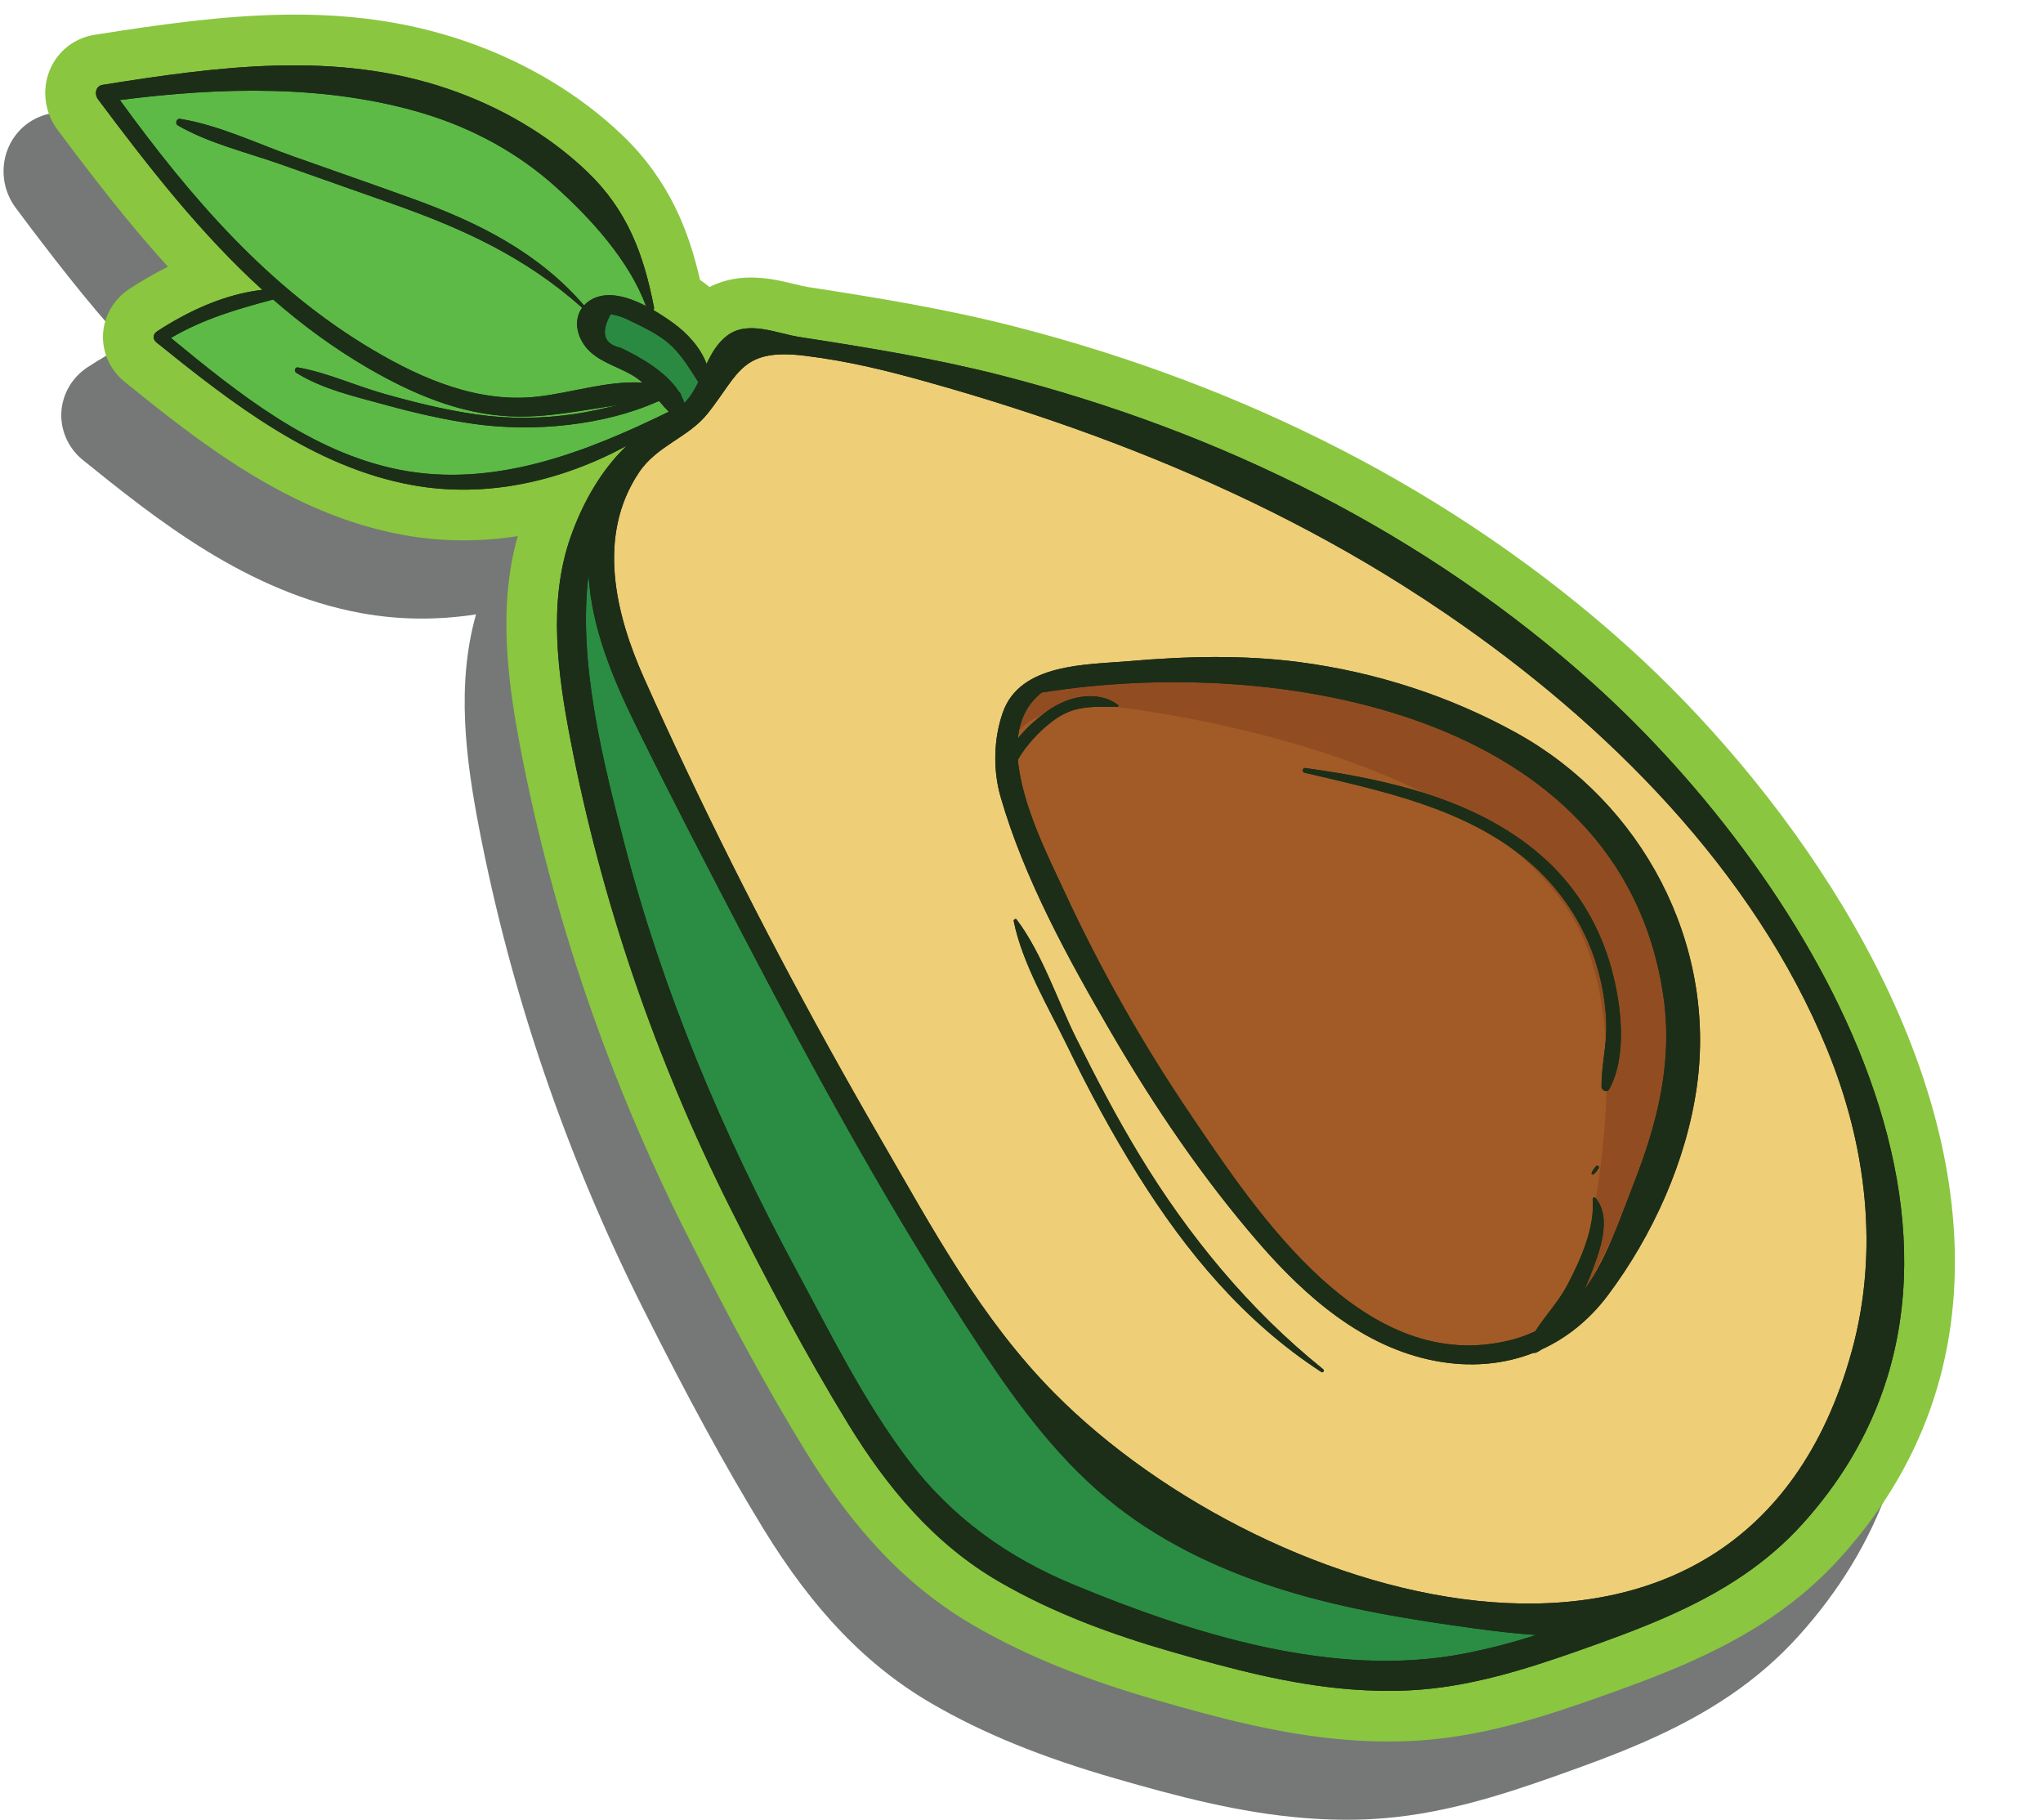 <?xml version="1.0" encoding="UTF-8"?><svg xmlns="http://www.w3.org/2000/svg" xmlns:xlink="http://www.w3.org/1999/xlink" height="1668.1" preserveAspectRatio="xMidYMid meet" version="1.0" viewBox="632.6 692.7 1872.3 1668.1" width="1872.3" zoomAndPan="magnify"><g><path d="M2218.38,2246.15c23.57-16.08,43.89-33.69,62.12-53.82c75.28-83.14,110.55-182.36,104.85-294.9 c-10.61-209.21-161.39-416.29-298.96-540.33c-78.01-70.33-166.87-131.33-264.11-181.3c-92.19-47.37-192.41-85.11-297.88-112.16 c-62.85-16.13-125.81-26.38-190.12-36.31c-2.99-0.46-7.27-1.51-11.8-2.62c-18.97-4.65-49.11-12.02-77.83,2.69 c-2.19-1.76-4.45-3.48-6.76-5.14c-0.67-0.48-1.33-0.95-1.99-1.42c-9.79-43.01-27.33-90.58-71.17-132.56 c-39.18-37.52-89.11-67.37-144.41-86.29c-109.98-37.64-218.68-24.86-339.19-5.72c-18.74,2.97-34.17,15.19-41.27,32.68 c-7.25,17.86-4.53,38.61,7.1,54.18c31.25,41.76,64.33,84.98,101.36,125.69c-11.78,5.84-23.61,12.64-35.45,20.39 c-14.23,9.31-23.22,24.81-24.05,41.48c-0.45,9.17,1.58,18.23,5.71,26.3c3.38,6.61,8.16,12.57,14.13,17.37 c66.98,53.96,150.34,121.1,255,140.21c34.4,6.28,69.75,6.61,105.21,1.13c-18.15,64.14-9.54,131.86,2.79,195.87 c29.16,151.44,79.68,299.49,150.17,440.03c41.72,83.18,75.75,145.47,110.34,201.98c45.83,74.86,94.96,125.84,154.59,160.41 c47,27.25,100.44,49.04,168.17,68.55c54.71,15.75,113.2,31.53,174.09,36.27c20.56,1.6,40.76,1.92,60.05,0.93 c61.63-3.15,118.65-21.7,167.26-38.83C2113.5,2300.78,2168.93,2279.89,2218.38,2246.15z" fill="#757876"/></g><g><g><path d="M2256.6,2174.47c23.57-16.08,43.89-33.69,62.12-53.82c75.28-83.14,110.55-182.36,104.85-294.9 c-10.61-209.21-161.39-416.29-298.96-540.33c-78.01-70.33-166.87-131.33-264.11-181.3c-92.19-47.37-192.41-85.11-297.88-112.16 c-62.85-16.13-125.81-26.38-190.12-36.31c-2.99-0.46-7.27-1.51-11.8-2.62c-18.97-4.65-49.11-12.02-77.83,2.69 c-2.19-1.76-4.45-3.48-6.76-5.14c-0.67-0.48-1.33-0.95-1.99-1.42c-9.79-43.01-27.33-90.58-71.17-132.56 c-39.18-37.53-89.11-67.37-144.41-86.29c-109.98-37.64-218.68-24.86-339.19-5.72c-18.74,2.97-34.17,15.19-41.27,32.68 c-7.25,17.86-4.53,38.61,7.1,54.18c31.25,41.76,64.33,84.98,101.36,125.69c-11.78,5.84-23.61,12.64-35.45,20.39 c-14.23,9.31-23.22,24.81-24.05,41.48c-0.46,9.17,1.58,18.23,5.71,26.3c3.38,6.61,8.16,12.57,14.13,17.37 c66.98,53.96,150.34,121.1,255,140.21c34.4,6.28,69.75,6.61,105.21,1.13c-18.15,64.14-9.54,131.86,2.79,195.87 c29.16,151.44,79.68,299.49,150.17,440.03c41.72,83.18,75.75,145.47,110.34,201.98c45.83,74.87,94.96,125.84,154.59,160.41 c47,27.25,100.44,49.04,168.17,68.55c54.7,15.75,113.2,31.53,174.09,36.27c20.56,1.6,40.76,1.92,60.05,0.93 c61.63-3.15,118.65-21.7,167.26-38.83C2151.73,2229.1,2207.16,2208.21,2256.6,2174.47z" fill="#8ac640"/></g><g><g><path d="M2347.1,1727.03c0,0-42.19-199.9-251.41-377.97c-209.22-178.07-484.48-284.51-484.48-284.51 s-267.64-75.37-289.13-59.17c-21.49,16.2-47.41,60.75-66.01,71.99c-18.6,11.24-86.36,62.39-71.52,135.67 c14.84,73.27,67.09,187.42,67.09,187.42l174.59,323.76c0,0,98.46,236.05,230.98,321.84c132.53,85.79,339.11,130.2,339.11,130.2 s125.1-7.85,185.12-33.31c60.02-25.46,145.05-101.51,161.49-181.64C2359.36,1881.17,2347.1,1727.03,2347.1,1727.03z" fill="#eece77"/></g><g><path d="M1172.91,1208.11c0,0-29.35,29.34,4.75,185.37c34.09,156.03,113.12,367.12,192.01,513.53 c78.89,146.41,132.99,181.13,132.99,181.13s55.12,44.06,107.14,64.18c52.01,20.12,185.38,66.73,230.1,72.57 c44.72,5.84,125.52-1.92,161.33-13.51s71.59-18.14,71.59-18.14s-247.55-37.81-332.11-85.89s-189.55-174.4-189.55-174.4 l-157.53-254.67l-190.25-372.27L1172.91,1208.11z" fill="#3aae49"/></g><g><path d="M2143.54,1514.15c0,0-55.36-113.43-161.34-155.78c-105.98-42.35-192.55-43.32-192.55-43.32 s-117.87-16.28-171.06-1.27c-53.19,15.01-52.93,5.31-58.89,36.18c-5.96,30.87-16.32,73.55,80.37,240.63 c96.69,167.08,158.13,258.39,216.43,295.92c58.3,37.53,105.87,52.35,153.59,45.35c47.72-7,86.14-47.5,103.12-85.74 C2130.2,1807.88,2233.36,1727.34,2143.54,1514.15z" fill="#a25b26"/></g><g><path d="M1556.12,1381.5c0,0,6.15-55.45,119.18-38.43c113.03,17.01,318.43,65.07,395.66,185.57 c77.23,120.51-0.93,374.75-0.93,374.75s68.18-123.95,94.6-193.09c26.42-69.15,4.29-193.22-45.38-243.69 c-49.67-50.47-156.94-136.61-285.99-147.68s-214.66-5.14-214.66-5.14s-48.07,6.31-58.89,36.18S1556.12,1381.5,1556.12,1381.5z" fill="#914d21"/></g><g><path d="M1282.94,1041.47l-48.43-53.93c0,0-23.35-17.63-38.04-14.03c-14.68,3.59-21.41,6.59-20.45,16.97 c0.96,10.38,13.5,18.75,23.25,25.94c9.76,7.19,59.89,58.84,59.89,58.84L1282.94,1041.47z" fill="#2a8a42"/></g><g><path d="M1228.55,978.84c0,0-9.33-56.53-46.85-100.61c-37.52-44.08-175.91-110.29-230.63-111.89 C896.35,764.75,732,778.31,732,778.31s109.83,145.15,128.58,161.43S886,961.32,886,961.32s-80.49,25.49-90.84,30.77 c-10.34,5.28-15.15,9.48-15.15,9.48s95.33,84.47,151.74,104.68c56.41,20.21,78.67,31.44,119.5,27.97 c40.83-3.48,126.14-27.08,126.14-27.08l75.34-38.5c0,0-17.39-26.76-36.01-37.67c-18.62-10.92-31.42-9.59-39.87-25.27 c-8.45-15.68,3.69-33.62,11.12-34.38C1195.41,970.56,1228.55,978.84,1228.55,978.84z" fill="#7fc342"/></g><g><path d="M2347.1,1727.03c0,0-42.19-199.9-251.41-377.97c-209.22-178.07-484.48-284.51-484.48-284.51 s-267.64-75.37-289.13-59.17c-21.49,16.2-47.41,60.75-66.01,71.99c-18.6,11.24-86.36,62.39-71.52,135.67 c14.84,73.27,67.09,187.42,67.09,187.42l174.59,323.76c0,0,98.46,236.05,230.98,321.84c132.53,85.79,339.11,130.2,339.11,130.2 s125.1-7.85,185.12-33.31c60.02-25.46,145.05-101.51,161.49-181.64C2359.36,1881.17,2347.1,1727.03,2347.1,1727.03z" fill="#eece77"/></g><g><path d="M1172.91,1208.11c0,0-29.35,29.34,4.75,185.37c34.09,156.03,113.12,367.12,192.01,513.53 c78.89,146.41,132.99,181.13,132.99,181.13s55.12,44.06,107.14,64.18c52.01,20.12,185.38,66.73,230.1,72.57 c44.72,5.84,125.52-1.92,161.33-13.51s71.59-18.14,71.59-18.14s-247.55-37.81-332.11-85.89s-189.55-174.4-189.55-174.4 l-157.53-254.67l-190.25-372.27L1172.91,1208.11z" fill="#2a8d43"/></g><g><path d="M2143.54,1514.15c0,0-55.36-113.43-161.34-155.78c-105.98-42.35-192.55-43.32-192.55-43.32 s-117.87-16.28-171.06-1.27c-53.19,15.01-52.93,5.31-58.89,36.18c-5.96,30.87-16.32,73.55,80.37,240.63 c96.69,167.08,158.13,258.39,216.43,295.92c58.3,37.53,105.87,52.35,153.59,45.35c47.72-7,86.14-47.5,103.12-85.74 C2130.2,1807.88,2233.36,1727.34,2143.54,1514.15z" fill="#a25b26"/></g><g><path d="M1556.12,1381.5c0,0,6.15-55.45,119.18-38.43c113.03,17.01,318.43,65.07,395.66,185.57 c77.23,120.51-0.93,374.75-0.93,374.75s68.18-123.95,94.6-193.09c26.42-69.15,4.29-193.22-45.38-243.69 c-49.67-50.47-156.94-136.61-285.99-147.68s-214.66-5.14-214.66-5.14s-48.07,6.31-58.89,36.18S1556.12,1381.5,1556.12,1381.5z" fill="#914d21"/></g><g><path d="M1282.94,1041.47l-48.43-53.93c0,0-23.35-17.63-38.04-14.03c-14.68,3.59-21.41,6.59-20.45,16.97 c0.96,10.38,13.5,18.75,23.25,25.94c9.76,7.19,59.89,58.84,59.89,58.84L1282.94,1041.47z" fill="#2a8a42"/></g><g><path d="M1228.55,978.84c0,0-9.33-56.53-46.85-100.61c-37.52-44.08-175.91-110.29-230.63-111.89 C896.35,764.75,732,778.31,732,778.31s109.83,145.15,128.58,161.43S886,961.32,886,961.32s-80.49,25.49-90.84,30.77 c-10.34,5.28-15.15,9.48-15.15,9.48s95.33,84.47,151.74,104.68c56.41,20.21,78.67,31.44,119.5,27.97 c40.83-3.48,126.14-27.08,126.14-27.08l75.34-38.5c0,0-17.39-26.76-36.01-37.67c-18.62-10.92-31.42-9.59-39.87-25.27 c-8.45-15.68,3.69-33.62,11.12-34.38C1195.41,970.56,1228.55,978.84,1228.55,978.84z" fill="#5dba47"/></g><g><path d="M2091.22,1767.72c-0.36,1.13,0.94,1.73,1.77,1.14c2.01-1.43,3.26-3.55,4.71-5.53 c1.22-1.66-1.48-3.38-2.69-1.72C2093.56,1763.59,2091.97,1765.37,2091.22,1767.72z" fill="#1c2e18"/></g><g><path d="M1549.62,1423.06c21.68,75.16,62.15,148.63,101.31,215.91c39.45,67.76,84.18,133.8,135.63,193.06 c42.86,49.37,95.32,95.24,161.4,107.79c31.83,6.05,62.49,3.4,89.95-7.36c1.05,0.13,2.12,0,3.1-0.51c1.51-0.79,3-1.68,4.45-2.66 c23.18-10.59,43.84-27.21,60.65-49.6c41.13-54.8,71.96-123.02,81.53-191.09c18.51-131.62-50.26-260.49-165.22-324.21 c-61.32-33.99-129.25-55.76-198.72-64.9c-51.95-6.84-104.65-5.4-156.74-0.9c-38.79,3.35-99.11,1.91-115.14,46.53 C1543.11,1369.41,1542.48,1398.3,1549.62,1423.06z M2156.68,1603.36c9.31,61.31-4.56,116.88-26.75,173.73 c-13.16,33.71-24.82,69.34-45.15,97.22c2.1-4.75,3.98-9.34,5.62-13.56c7.61-19.6,20.27-51.79,4.33-70.29 c-1.03-1.2-2.59-0.03-2.49,1.27c1.98,26.51-11.23,55.61-23.28,78.61c-7.95,15.18-20.27,28.04-29.38,42.34 c-6.7,3.18-13.95,5.85-21.89,7.9c-133.69,34.38-231.63-114.21-294.66-207.42c-43.8-64.77-82.45-133.14-115.26-204.1 c-13.59-29.38-38.6-78.07-42.34-120.1c8.41-15.12,24.51-31.35,37.89-39.57c17.1-10.5,34.01-8.99,53.25-8.88 c1.04,0.01,1.43-1.26,0.61-1.87c-19.3-14.28-46.58-7.51-64.7,5.63c-7.47,5.42-19.07,14.73-27.05,25.22 c1.65-16.67,8.13-31.35,21.85-42.13C1802.11,1292.82,2117.48,1345.23,2156.68,1603.36z" fill="#1c2e18"/></g><g><path d="M1827.99,1400.78c70.84,16.71,146.43,32.1,203.83,80.03c30.21,25.22,52.57,58.64,63.98,96.35 c5.36,17.7,8.44,36.2,8.88,54.7c0.46,19.14-4.59,37.74-4.38,56.67c0.04,3.54,5.1,5.93,7.08,2.29 c16.73-30.63,11.03-76.91,2.37-109.27c-10.17-38.03-30.31-72.94-59.19-99.81c-59.54-55.39-143.56-74.42-221.79-85.21 C1826.36,1396.2,1825.58,1400.21,1827.99,1400.78z" fill="#1c2e18"/></g><g><path d="M1845.16,1947.42c-67.78-54.43-123.59-122.41-168.5-196.55c-20.98-34.63-39.72-70.5-57.77-106.73 c-17.55-35.2-30.93-77.22-54.54-108.72c-0.98-1.31-3.04-0.05-2.74,1.4c8.07,39.6,32.21,79.56,49.75,115.73 c19.39,39.98,40.57,79.23,64.16,116.9c44.36,70.83,97.45,134.69,168,180.54C1845.19,1951.08,1846.65,1948.62,1845.16,1947.42z" fill="#1c2e18"/></g><g><path d="M2230.42,2136.1c19.29-13.16,37.39-28.42,53.87-46.63c220.59-243.62,6.83-591.38-190.78-769.55 c-76.59-69.05-162.56-127.37-254.23-174.48c-91.51-47.02-188.58-82.93-288.19-108.49c-61.34-15.74-123.19-25.75-185.69-35.4 c-20.89-3.23-47.59-15.77-66.5-1.19c-8.96,6.91-14.22,16.17-18.74,25.86c-5.66-15.21-17.97-28.46-31.1-37.88 c-4.86-3.49-10.95-7.6-17.66-11.49c0.49-0.63,0.74-1.5,0.53-2.6c-9.49-48.8-24.55-89.09-61.1-124.1 c-35.86-34.35-80.45-59.85-127.33-75.89c-103.42-35.4-211.48-20.53-316.86-3.79c-6.51,1.03-7.64,8.63-4.26,13.15 c46.98,62.8,94.12,123.29,150.67,174.7c-34.42,3.87-68.01,19.42-96.54,38.09c-3.9,2.56-4.13,7.18-0.49,10.11 c69.54,56.02,144.06,114.23,234.2,130.69c68.13,12.44,136.68-3.57,196.63-35.94c-23.62,22.61-40.51,52.68-51.44,83.92 c-20.8,59.45-11.56,125.55,0.07,185.94c28.59,148.49,78.31,292.86,146.08,427.99c33.7,67.18,69.18,134.43,108.43,198.56 c35.57,58.11,78.67,109.93,138.27,144.48c49.29,28.58,103.13,48.37,157.73,64.1c53.96,15.54,108.65,30.23,164.83,34.6 c17.99,1.4,36.06,1.77,54.08,0.85c53.21-2.72,104.28-18.66,154.18-36.25C2132.61,2186.59,2184.86,2167.19,2230.42,2136.1z M1210.86,987.05c9.83,4.61,19.97,9.59,28.89,15.85c15.18,10.65,23.31,25.34,32.83,39.94c-3.37,6.94-7.24,13.55-12.76,19.1 c-0.77-2.27-1.77-4.45-2.9-6.59c-0.15-1.35-0.83-2.65-2.03-3.58c-11.75-18.47-35.86-31.97-53.42-40.37 c-15.56-3.33-18.64-13.59-9.26-30.78C1198.8,981.67,1205.02,983.82,1210.86,987.05z M742.44,784.38 c91.69-11.84,189.48-14.54,278.57,12.36c44.11,13.32,85.39,35.54,119.81,66.29c32.71,29.22,68.5,68.4,83.79,110.1 c-16.71-8.6-35.98-14.31-50.48-5.6c-2.49,1.49-4.55,3.21-6.27,5.08c-41.76-48.44-96.82-75.97-156.28-97.51 c-36.62-13.26-73.42-26.05-110.13-39.05c-33.57-11.89-68.7-28.89-103.95-34.44c-3.26-0.51-4.66,4.44-1.95,6.01 c28.42,16.45,63.16,24.65,94.07,35.57c34.17,12.07,68.33,24.17,102.5,36.22c65.28,23.01,122.2,49.14,173.99,95.31 c-8.91,12.14-4.28,29.63,7.45,40.42c12.07,11.11,29.54,14.78,42.84,24.17c1.78,1.26,3.45,2.62,5.04,4.03 c-31.88-2-65.06,9.35-96.45,12.86c-53.82,6.01-105.03-15.91-150.41-42.73C878.36,956.64,807.32,873.57,742.44,784.38z M998.88,1123.23c-80.69-15.85-147.51-69.69-209.65-120.84c29.66-17.38,60.31-26.35,93.71-35.22 c26.35,22.99,54.75,44.03,86.17,62.38c40.36,23.57,84.74,42.74,132.04,44.73c33.31,1.4,65.79-5.87,98.63-10.45 c-13.13,2.92-26.23,6.12-39.39,8.09c-30.6,4.59-61.05,4.91-91.66,0.51c-28.46-4.09-56.7-11.11-84.35-18.92 c-26.19-7.4-52.04-19.39-78.81-24.1c-2.68-0.47-3.62,3.51-1.56,4.81c23.86,15.08,54.39,21.97,81.39,29.39 c27.17,7.47,54.88,13.88,82.82,17.73c53.36,7.35,117.59,1.49,167.45-20.85c0.41-0.01,0.82-0.02,1.23-0.03 c2.76,3.32,5.6,6.55,8.66,9.54C1169.14,1107.4,1085.02,1140.15,998.88,1123.23z M1973.76,2208.18 c-118.81,22.84-248.46-18.2-357.63-63.46c-60.63-25.14-111.65-61.77-151.39-114.38c-40.55-53.67-70.99-115.52-102.81-174.55 c-67.23-124.71-122.13-254.46-157.63-391.86c-18.25-70.64-42.45-164.07-32.32-244.43c2.65,47.76,21.92,94.34,42.74,136.74 c31.95,65.08,65.42,129.5,98.98,193.77c67.42,129.12,137.65,257.39,218.09,378.95c35.12,53.08,73.6,104.72,124.17,144.14 c45.83,35.73,99.8,60.39,155.14,77.32c56.52,17.29,115.37,26.71,173.82,34.68c18.52,2.52,37.03,4.71,55.49,5.89 C2018.43,2198.06,1996.18,2203.87,1973.76,2208.18z M1599.08,1969.52c-67.92-68.53-111.97-151.14-159.78-233.7 c-63.87-110.29-123.54-223.02-178.07-338.22c-13.07-27.62-25.86-55.39-38.33-83.29c-26.43-59.12-43.61-130.51-4.73-188.64 c16.64-24.88,45.41-31.85,63.16-54.27c28.81-36.4,30.64-60.02,89.42-52.64c40,5.02,73.86,13.35,112.43,24.17 c51.02,14.3,101.56,30.37,151.3,48.64c99.03,36.37,195.05,81.51,284.31,137.92c13.53,8.55,27.01,17.41,40.41,26.57 c145.53,99.48,280.79,234.65,347.82,398.21c36.01,87.86,48.08,184.66,22.52,277.04 C2229.14,2294.17,1795.89,2168.09,1599.08,1969.52z" fill="#1c2e18"/></g><g><path d="M2091.22,1767.72c-0.36,1.13,0.94,1.73,1.77,1.14c2.01-1.43,3.26-3.55,4.71-5.53 c1.22-1.66-1.48-3.38-2.69-1.72C2093.56,1763.59,2091.97,1765.37,2091.22,1767.72z" fill="#1c2e18"/></g><g><path d="M1549.62,1423.06c21.68,75.16,62.15,148.63,101.31,215.91c39.45,67.76,84.18,133.8,135.63,193.06 c42.86,49.37,95.32,95.24,161.4,107.79c31.83,6.05,62.49,3.4,89.95-7.36c1.05,0.13,2.12,0,3.1-0.51c1.51-0.79,3-1.68,4.45-2.66 c23.18-10.59,43.84-27.21,60.65-49.6c41.13-54.8,71.96-123.02,81.53-191.09c18.51-131.62-50.26-260.49-165.22-324.21 c-61.32-33.99-129.25-55.76-198.72-64.9c-51.95-6.84-104.65-5.4-156.74-0.9c-38.79,3.35-99.11,1.91-115.14,46.53 C1543.11,1369.41,1542.48,1398.3,1549.62,1423.06z M2156.68,1603.36c9.31,61.31-4.56,116.88-26.75,173.73 c-13.16,33.71-24.82,69.34-45.15,97.22c2.1-4.75,3.98-9.34,5.62-13.56c7.61-19.6,20.27-51.79,4.33-70.29 c-1.03-1.2-2.59-0.03-2.49,1.27c1.98,26.51-11.23,55.61-23.28,78.61c-7.95,15.18-20.27,28.04-29.38,42.34 c-6.7,3.18-13.95,5.85-21.89,7.9c-133.69,34.38-231.63-114.21-294.66-207.42c-43.8-64.77-82.45-133.14-115.26-204.1 c-13.59-29.38-38.6-78.07-42.34-120.1c8.41-15.12,24.51-31.35,37.89-39.57c17.1-10.5,34.01-8.99,53.25-8.88 c1.04,0.01,1.43-1.26,0.61-1.87c-19.3-14.28-46.58-7.51-64.7,5.63c-7.47,5.42-19.07,14.73-27.05,25.22 c1.65-16.67,8.13-31.35,21.85-42.13C1802.11,1292.82,2117.48,1345.23,2156.68,1603.36z" fill="#1c2e18"/></g><g><path d="M1827.99,1400.78c70.84,16.71,146.43,32.1,203.83,80.03c30.21,25.22,52.57,58.64,63.98,96.35 c5.36,17.7,8.44,36.2,8.88,54.7c0.46,19.14-4.59,37.74-4.38,56.67c0.04,3.54,5.1,5.93,7.08,2.29 c16.73-30.63,11.03-76.91,2.37-109.27c-10.17-38.03-30.31-72.94-59.19-99.81c-59.54-55.39-143.56-74.42-221.79-85.21 C1826.36,1396.2,1825.58,1400.21,1827.99,1400.78z" fill="#1c2e18"/></g><g><path d="M1845.16,1947.42c-67.78-54.43-123.59-122.41-168.5-196.55c-20.98-34.63-39.72-70.5-57.77-106.73 c-17.55-35.2-30.93-77.22-54.54-108.72c-0.98-1.31-3.04-0.05-2.74,1.4c8.07,39.6,32.21,79.56,49.75,115.73 c19.39,39.98,40.57,79.23,64.16,116.9c44.36,70.83,97.45,134.69,168,180.54C1845.19,1951.08,1846.65,1948.62,1845.16,1947.42z" fill="#1c2e18"/></g><g><path d="M2230.42,2136.1c19.29-13.16,37.39-28.42,53.87-46.63c220.59-243.62,6.83-591.38-190.78-769.55 c-76.59-69.05-162.56-127.37-254.23-174.48c-91.51-47.02-188.58-82.93-288.19-108.49c-61.34-15.74-123.19-25.75-185.69-35.4 c-20.89-3.23-47.59-15.77-66.5-1.19c-8.96,6.91-14.22,16.17-18.74,25.86c-5.66-15.21-17.97-28.46-31.1-37.88 c-4.86-3.49-10.95-7.6-17.66-11.49c0.49-0.63,0.74-1.5,0.53-2.6c-9.49-48.8-24.55-89.09-61.1-124.1 c-35.86-34.35-80.45-59.85-127.33-75.89c-103.42-35.4-211.48-20.53-316.86-3.79c-6.51,1.03-7.64,8.63-4.26,13.15 c46.98,62.8,94.12,123.29,150.67,174.7c-34.42,3.87-68.01,19.42-96.54,38.09c-3.9,2.56-4.13,7.18-0.49,10.11 c69.54,56.02,144.06,114.23,234.2,130.69c68.13,12.44,136.68-3.57,196.63-35.94c-23.62,22.61-40.51,52.68-51.44,83.92 c-20.8,59.45-11.56,125.55,0.07,185.94c28.59,148.49,78.31,292.86,146.08,427.99c33.7,67.18,69.18,134.43,108.43,198.56 c35.57,58.11,78.67,109.93,138.27,144.48c49.29,28.58,103.13,48.37,157.73,64.1c53.96,15.54,108.65,30.23,164.83,34.6 c17.99,1.4,36.06,1.77,54.08,0.85c53.21-2.72,104.28-18.66,154.18-36.25C2132.61,2186.59,2184.86,2167.19,2230.42,2136.1z M1210.86,987.05c9.83,4.61,19.97,9.59,28.89,15.85c15.18,10.65,23.31,25.34,32.83,39.94c-3.37,6.94-7.24,13.55-12.76,19.1 c-0.77-2.27-1.77-4.45-2.9-6.59c-0.15-1.35-0.83-2.65-2.03-3.58c-11.75-18.47-35.86-31.97-53.42-40.37 c-15.56-3.33-18.64-13.59-9.26-30.78C1198.8,981.67,1205.02,983.82,1210.86,987.05z M742.44,784.38 c91.69-11.84,189.48-14.54,278.57,12.36c44.11,13.32,85.39,35.54,119.81,66.29c32.71,29.22,68.5,68.4,83.79,110.1 c-16.71-8.6-35.98-14.31-50.48-5.6c-2.49,1.49-4.55,3.21-6.27,5.08c-41.76-48.44-96.82-75.97-156.28-97.51 c-36.62-13.26-73.42-26.05-110.13-39.05c-33.57-11.89-68.7-28.89-103.95-34.44c-3.26-0.51-4.66,4.44-1.95,6.01 c28.42,16.45,63.16,24.65,94.07,35.57c34.17,12.07,68.33,24.17,102.5,36.22c65.28,23.01,122.2,49.14,173.99,95.31 c-8.91,12.14-4.28,29.63,7.45,40.42c12.07,11.11,29.54,14.78,42.84,24.17c1.78,1.26,3.45,2.62,5.04,4.03 c-31.88-2-65.06,9.35-96.45,12.86c-53.82,6.01-105.03-15.91-150.41-42.73C878.36,956.64,807.32,873.57,742.44,784.38z M998.88,1123.23c-80.69-15.85-147.51-69.69-209.65-120.84c29.66-17.38,60.31-26.35,93.71-35.22 c26.35,22.99,54.75,44.03,86.17,62.38c40.36,23.57,84.74,42.74,132.04,44.73c33.31,1.4,65.79-5.87,98.63-10.45 c-13.13,2.92-26.23,6.12-39.39,8.09c-30.6,4.59-61.05,4.91-91.66,0.51c-28.46-4.09-56.7-11.11-84.35-18.92 c-26.19-7.4-52.04-19.39-78.81-24.1c-2.68-0.47-3.62,3.51-1.56,4.81c23.86,15.08,54.39,21.97,81.39,29.39 c27.17,7.47,54.88,13.88,82.82,17.73c53.36,7.35,117.59,1.49,167.45-20.85c0.41-0.01,0.82-0.02,1.23-0.03 c2.76,3.32,5.6,6.55,8.66,9.54C1169.14,1107.4,1085.02,1140.15,998.88,1123.23z M1973.76,2208.18 c-118.81,22.84-248.46-18.2-357.63-63.46c-60.63-25.14-111.65-61.77-151.39-114.38c-40.55-53.67-70.99-115.52-102.81-174.55 c-67.23-124.71-122.13-254.46-157.63-391.86c-18.25-70.64-42.45-164.07-32.32-244.43c2.65,47.76,21.92,94.34,42.74,136.74 c31.95,65.08,65.42,129.5,98.98,193.77c67.42,129.12,137.65,257.39,218.09,378.95c35.12,53.08,73.6,104.72,124.17,144.14 c45.83,35.73,99.8,60.39,155.14,77.32c56.52,17.29,115.37,26.71,173.82,34.68c18.52,2.52,37.03,4.71,55.49,5.89 C2018.43,2198.06,1996.18,2203.87,1973.76,2208.18z M1599.08,1969.52c-67.92-68.53-111.97-151.14-159.78-233.7 c-63.87-110.29-123.54-223.02-178.07-338.22c-13.07-27.62-25.86-55.39-38.33-83.29c-26.43-59.12-43.61-130.51-4.73-188.64 c16.64-24.88,45.41-31.85,63.16-54.27c28.81-36.4,30.64-60.02,89.42-52.64c40,5.02,73.86,13.35,112.43,24.17 c51.02,14.3,101.56,30.37,151.3,48.64c99.03,36.37,195.05,81.51,284.31,137.92c13.53,8.55,27.01,17.41,40.41,26.57 c145.53,99.48,280.79,234.65,347.82,398.21c36.01,87.86,48.08,184.66,22.52,277.04 C2229.14,2294.17,1795.89,2168.09,1599.08,1969.52z" fill="#1c2e18"/></g></g></g></svg>